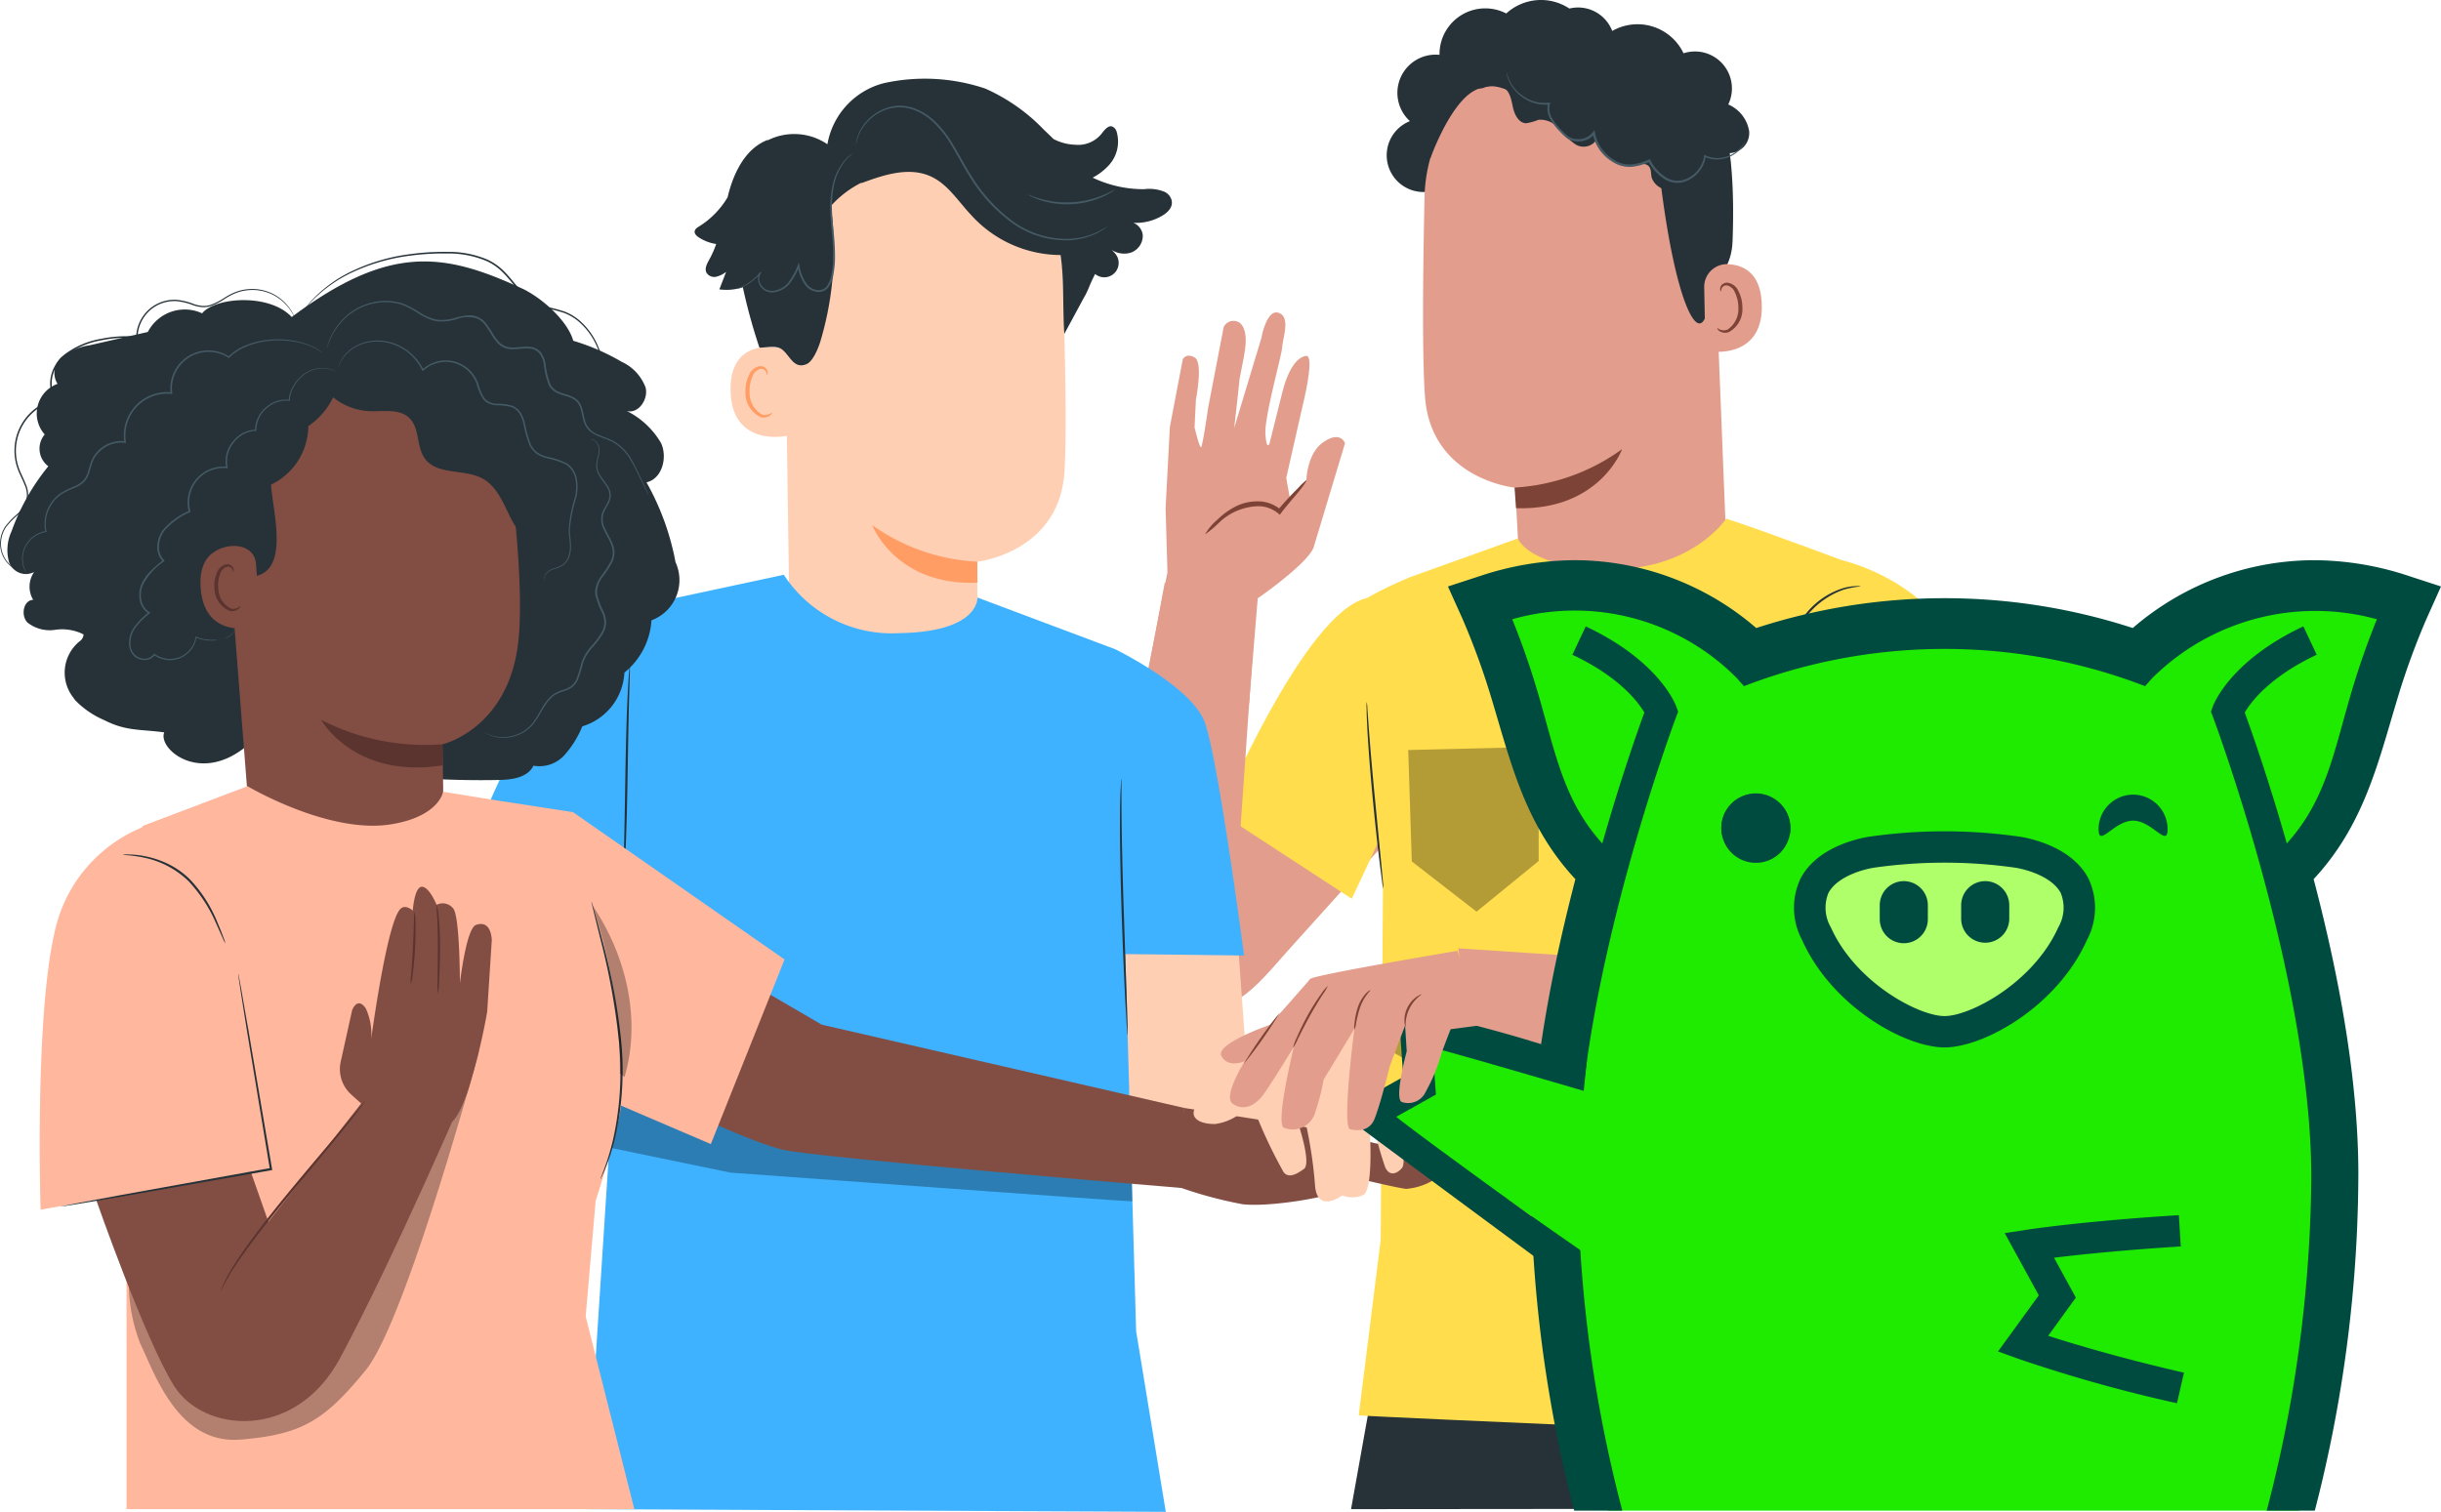 <svg xmlns="http://www.w3.org/2000/svg" xmlns:xlink="http://www.w3.org/1999/xlink" width="234.775" height="145.452" viewBox="0 0 234.775 145.452"><defs><clipPath id="clip-path"><rect id="Rect&#xE1;ngulo_21225" data-name="Rect&#xE1;ngulo 21225" width="105.044" height="92.206" fill="none"></rect></clipPath><linearGradient id="linear-gradient" x1="-5.936" y1="-21.182" x2="-5.936" y2="-21.185" gradientUnits="objectBoundingBox"><stop offset="0.279" stop-color="#1eeb00"></stop><stop offset="0.506" stop-color="#1ee700"></stop><stop offset="0.729" stop-color="#1edb00"></stop><stop offset="0.95" stop-color="#1ec700"></stop><stop offset="1" stop-color="#1ec200"></stop></linearGradient></defs><g id="Incluirte" transform="translate(-343.849 -683.48)"><g id="Grupo_31076" data-name="Grupo 31076" transform="translate(449.461 683.48)"><path id="Trazado_41720" data-name="Trazado 41720" d="M455.183,810.645l3.459-19.331,49.137,2.344,2.3,16.938Z" transform="translate(-430.851 -665.454)" fill="#263238"></path><path id="Trazado_41721" data-name="Trazado 41721" d="M467.528,748.33l-15.8-4.851s-14.3,12.771-15.932,15.9c-2.5,4.8-1.392,8.618.395,10.825,1.3,1.609,6.46,1.323,8.911.631,3.5-.986,5.253-3.444,7.687-6.144l14.742-16.358" transform="translate(-434.335 -673.451)" fill="#e29d8c"></path><path id="Trazado_41722" data-name="Trazado 41722" d="M458.492,732.787c-5.949,1.3-14.1,20.659-14.1,20.659l12.656,8.257s3.856-8.043,3.939-8.851Z" transform="translate(-432.654 -675.238)" fill="#ffdd4d"></path><g id="Grupo_31038" data-name="Grupo 31038" transform="translate(0.072 30.054)"><g id="Grupo_31037" data-name="Grupo 31037" transform="translate(4.138)"><g id="Grupo_31032" data-name="Grupo 31032"><g id="Grupo_31031" data-name="Grupo 31031"><g id="Grupo_31030" data-name="Grupo 31030"><g id="Grupo_31029" data-name="Grupo 31029"><g id="Grupo_31028" data-name="Grupo 31028"><g id="Grupo_31027" data-name="Grupo 31027"><g id="Grupo_31026" data-name="Grupo 31026"><path id="Trazado_41723" data-name="Trazado 41723" d="M437.942,746.632l10.317.206.829-10.1s4.643-3.2,5.36-4.847l3.035-10.07s-.392-1.235-2.045-.133c-1.625,1.083-1.67,3.685-1.67,3.685l-1.545,1.985-.39-2.207,1.571-6.932s1.243-4.956.316-4.8-1.737,1.4-2.274,3.537l-1.217,4.855s-.264.833-.4-.817,1.558-7.546,1.611-8.42.837-2.9-.337-3.3-1.66,2.414-1.66,2.414l-2.618,8.667s.431-3.772.483-4.421.552-2.584.619-3.735-.279-1.919-.808-2.085a1.028,1.028,0,0,0-1.306.535l-1.493,7.749s-.515,3.61-.67,3.783-.637-1.89-.637-1.89l.128-2.673s.713-3.555-.11-4.039-1.15.156-1.15.156l-1.244,6.514-.411,7.834.179,6.149Z" transform="translate(-437.942 -709.23)" fill="#e29d8c"></path></g></g></g></g></g></g></g><g id="Grupo_31036" data-name="Grupo 31036" transform="translate(6.077 16.152)"><g id="Grupo_31035" data-name="Grupo 31035"><g id="Grupo_31034" data-name="Grupo 31034"><g id="Grupo_31033" data-name="Grupo 31033"><path id="Trazado_41724" data-name="Trazado 41724" d="M444.311,726.884a7.342,7.342,0,0,1,1.6-1.2,4.632,4.632,0,0,1,2.409-.584,3.337,3.337,0,0,1,2.128.817l-.322.048a28.743,28.743,0,0,1,1.961-2.131,5.827,5.827,0,0,1,.81-.77c.048.029-.17.4-.614.944-.421.547-1.131,1.309-1.793,2.181l-.151.2-.172-.149a3.022,3.022,0,0,0-1.867-.678,5.641,5.641,0,0,0-3.773,1.559,11.242,11.242,0,0,1-1.377,1.156A5.307,5.307,0,0,1,444.311,726.884Z" transform="translate(-443.149 -723.069)" fill="#7d4336"></path></g></g></g></g></g><path id="Trazado_41725" data-name="Trazado 41725" d="M434.4,765.661l6.341-34.158,8.735,2.738-2.187,31.42Z" transform="translate(-434.397 -705.507)" fill="#e29d8c"></path></g><g id="Grupo_31070" data-name="Grupo 31070" transform="translate(27.763)"><g id="Grupo_31041" data-name="Grupo 31041"><g id="Grupo_31040" data-name="Grupo 31040"><g id="Grupo_31039" data-name="Grupo 31039"><path id="Trazado_41726" data-name="Trazado 41726" d="M479.133,690.081a3.518,3.518,0,0,0-3.445-5.779,4.945,4.945,0,0,0-6.069.474,4.4,4.4,0,0,0-6.419,3.981,3.676,3.676,0,0,0-2.848,6.377,3.534,3.534,0,0,0,1.891,6.77" transform="translate(-458.122 -683.48)" fill="#263238"></path></g></g></g><g id="Grupo_31069" data-name="Grupo 31069" transform="translate(3.494 1.525)"><g id="Grupo_31061" data-name="Grupo 31061" transform="translate(0 1.791)"><g id="Grupo_31042" data-name="Grupo 31042" transform="translate(0 0.943)"><path id="Trazado_41727" data-name="Trazado 41727" d="M469.972,729.792l.392,7.1h0a9.557,9.557,0,0,0,14.844,2.6l5.064-4.574-1.284-32.285c.224-8.379-4.462-15.5-12.848-15.5l-.775.045a14.992,14.992,0,0,0-14.107,14.641c-.158,7.269-.237,15.3.04,19.174C461.871,729.015,469.972,729.792,469.972,729.792Z" transform="translate(-461.115 -687.129)" fill="#e29d8c"></path></g><g id="Grupo_31048" data-name="Grupo 31048" transform="translate(8.797 39.897)"><g id="Grupo_31047" data-name="Grupo 31047"><g id="Grupo_31046" data-name="Grupo 31046"><g id="Grupo_31045" data-name="Grupo 31045"><g id="Grupo_31044" data-name="Grupo 31044"><g id="Grupo_31043" data-name="Grupo 31043"><path id="Trazado_41728" data-name="Trazado 41728" d="M468.8,726.181C476.862,726.432,479,720.5,479,720.5a19.522,19.522,0,0,1-10.345,3.7Z" transform="translate(-468.652 -720.504)" fill="#7d4336"></path></g></g></g></g></g></g><g id="Grupo_31052" data-name="Grupo 31052" transform="translate(0.649)"><g id="Grupo_31051" data-name="Grupo 31051"><g id="Grupo_31050" data-name="Grupo 31050"><g id="Grupo_31049" data-name="Grupo 31049"><path id="Trazado_41729" data-name="Trazado 41729" d="M471.509,686.7c3.658-.583,9.078-.837,13.2,1.869a11.461,11.461,0,0,1,5.019,5.718c1.083,2.846,1.218,7.817,1.062,11.924-.121,3.169-2.156,3.883-2.194,4.634-.348,6.853-3.231,2.922-4.865-11.482-.4-3.553.964-5.3-2.3-7.484-2.988-1.995-5.711-.466-8.463.482s-4.206-2.2-7.059-.607c-2.357,1.317-4.178,6.472-4.178,6.472C461.015,691.946,467.851,687.284,471.509,686.7Z" transform="translate(-461.671 -686.321)" fill="#263238"></path></g></g></g></g><g id="Grupo_31056" data-name="Grupo 31056" transform="translate(27.044 22.096)"><g id="Grupo_31055" data-name="Grupo 31055"><g id="Grupo_31054" data-name="Grupo 31054"><g id="Grupo_31053" data-name="Grupo 31053"><path id="Trazado_41730" data-name="Trazado 41730" d="M484.4,713.52c.014.158,5.569,1.143,5.42-4.359-.084-3.1-1.8-3.854-3.308-3.908h-.1a2.185,2.185,0,0,0-2.129,2.24C484.329,709.8,484.4,713.413,484.4,713.52Z" transform="translate(-484.286 -705.252)" fill="#e29d8c"></path></g></g></g></g><g id="Grupo_31060" data-name="Grupo 31060" transform="translate(28.299 23.881)"><g id="Grupo_31059" data-name="Grupo 31059"><g id="Grupo_31058" data-name="Grupo 31058"><g id="Grupo_31057" data-name="Grupo 31057"><path id="Trazado_41731" data-name="Trazado 41731" d="M485.559,711.433a1.029,1.029,0,0,0,.88.117,2.492,2.492,0,0,0,1.334-2.414,3.268,3.268,0,0,0-.373-1.524,1.346,1.346,0,0,0-1.025-.826.72.72,0,0,0-.526.154.6.6,0,0,0-.207.35c-.035.229.054.327.082.317s-.009-.118.061-.274a.485.485,0,0,1,.558-.278,1.108,1.108,0,0,1,.736.717,3.154,3.154,0,0,1,.306,1.366,2.374,2.374,0,0,1-1.04,2.157.966.966,0,0,1-.718,0c-.163-.069-.238-.152-.261-.134S485.38,711.293,485.559,711.433Z" transform="translate(-485.361 -706.782)" fill="#7d4336"></path></g></g></g></g></g><g id="Grupo_31064" data-name="Grupo 31064" transform="translate(3.985)"><g id="Grupo_31063" data-name="Grupo 31063"><g id="Grupo_31062" data-name="Grupo 31062"><path id="Trazado_41732" data-name="Trazado 41732" d="M486.561,700.147a1.968,1.968,0,0,0,3.281-2.159,1.935,1.935,0,0,0,2.067-2.1,3.375,3.375,0,0,0-2.011-2.577,3.553,3.553,0,0,0-4.3-4.923,4.9,4.9,0,0,0-7.926-1.322,4.828,4.828,0,0,0-8.8,1.457,3.561,3.561,0,0,0-4.119,1.594,1.3,1.3,0,0,0-.187,1.011c.208.638,1.074.745,1.732.607a2.871,2.871,0,0,1,1.967-.062c.633.353.767,1.182.919,1.892s.553,1.534,1.278,1.555a5.5,5.5,0,0,0,1.18-.334,2.261,2.261,0,0,1,1.941.832,7.928,7.928,0,0,0,1.588,1.511,1.475,1.475,0,0,0,1.963-.3,3.514,3.514,0,0,0,3.786,2.3c.458-.075,1-.218,1.325.117.27.28.2.729.289,1.108a1.8,1.8,0,0,0,2.061,1.143,5.236,5.236,0,0,0,2.263-1.212" transform="translate(-464.529 -684.786)" fill="#263238"></path></g></g></g><g id="Grupo_31068" data-name="Grupo 31068" transform="translate(8.009 5.373)"><g id="Grupo_31067" data-name="Grupo 31067"><g id="Grupo_31066" data-name="Grupo 31066"><g id="Grupo_31065" data-name="Grupo 31065"><path id="Trazado_41733" data-name="Trazado 41733" d="M468.593,690.753a3.9,3.9,0,0,0,1.284,1.158,3.526,3.526,0,0,0,2.19.454l.138-.018-.037.134a1.8,1.8,0,0,0,.2,1.365,5.472,5.472,0,0,0,.994,1.238,3.974,3.974,0,0,0,.615.557,1.69,1.69,0,0,0,.788.233,1.782,1.782,0,0,0,1.528-.651l.16-.211.05.258a3.9,3.9,0,0,0,1.81,2.588,2.758,2.758,0,0,0,1.7.452,5.231,5.231,0,0,0,1.678-.467l.1-.043.049.1a4.121,4.121,0,0,0,1.315,1.536,2.1,2.1,0,0,0,1.766.391A2.859,2.859,0,0,0,487,697.5l.014-.117.107.051a2.7,2.7,0,0,0,1.8.188,3.024,3.024,0,0,0,1.252-.606,3.312,3.312,0,0,0,.757-.934,1.357,1.357,0,0,1-.123.294,2.672,2.672,0,0,1-.574.707,3.067,3.067,0,0,1-1.284.664,2.831,2.831,0,0,1-1.9-.164l.117-.064a3.039,3.039,0,0,1-2.19,2.5,2.307,2.307,0,0,1-1.944-.41,4.333,4.333,0,0,1-1.4-1.617l.151.056a5.455,5.455,0,0,1-1.751.495,3.019,3.019,0,0,1-1.838-.484,4.131,4.131,0,0,1-1.915-2.747l.209.047a2.011,2.011,0,0,1-1.731.738,1.948,1.948,0,0,1-.889-.272,4.084,4.084,0,0,1-.652-.593,5.7,5.7,0,0,1-1.019-1.3,1.99,1.99,0,0,1-.2-1.509l.1.117a3.672,3.672,0,0,1-2.288-.509,3.956,3.956,0,0,1-1.294-1.227,3.489,3.489,0,0,1-.467-1.034,2.8,2.8,0,0,1-.051-.292.3.3,0,0,1-.008-.1A4.259,4.259,0,0,0,468.593,690.753Z" transform="translate(-467.977 -689.39)" fill="#455a64"></path></g></g></g></g></g></g><g id="Grupo_31072" data-name="Grupo 31072" transform="translate(24.799 49.894)"><g id="Grupo_31071" data-name="Grupo 31071"><path id="Trazado_41734" data-name="Trazado 41734" d="M457.969,795.6l-2.114,16.9c.782.133,52.963,2.351,52.963,2.351l-1.834-46.92-.151-9.212-2.965-27.907s-8.688-3.295-12.667-4.579c0,0-3.3,4.98-11.263,4.863-7.786-.115-8.779-2.96-8.779-2.96l-10.366,3.726s-4.175,1.709-5.211,2.8l2.017,21.45.584,5.852Z" transform="translate(-455.583 -726.228)" fill="#ffdd4d"></path><path id="Trazado_41735" data-name="Trazado 41735" d="M459.894,745.348l.343,10.718,6.228,4.832,5.975-4.875V745.042Z" transform="translate(-454.862 -723.083)" opacity="0.3" style="isolation: isolate"></path></g></g><path id="Trazado_41736" data-name="Trazado 41736" d="M457.748,767.21l.117,2.975a73.289,73.289,0,0,0,10.923,5.294c5.761,2.32,38.724,8.3,38.724,8.3l-.153-3.9Z" transform="translate(-430.422 -669.484)" opacity="0.3" style="isolation: isolate"></path><path id="Trazado_41737" data-name="Trazado 41737" d="M501.032,745.93,496.9,768.754l-32.884-2.174,1.458,10.83s42.673,14.036,47.4,5.669c4.085-7.232,1.1-34.144.11-40.254-1.53-9.477-8.964-10.663-8.964-10.663Z" transform="translate(-429.373 -675.342)" fill="#e29d8c"></path><path id="Trazado_41738" data-name="Trazado 41738" d="M509.86,744.541c-1.57-12.479-13.51-14.9-13.51-14.9l-5.7,34.76H511.49A188.818,188.818,0,0,0,509.86,744.541Z" transform="translate(-424.922 -675.763)" fill="#ffdd4d"></path><g id="Grupo_31073" data-name="Grupo 31073" transform="translate(65.613 68.778)"><path id="Trazado_41739" data-name="Trazado 41739" d="M508.792,762.279l-.274.01-1.051.02-3.885.034-12.915.033h-.117l.01-.117c.022-.27.047-.561.072-.853.462-5.241.88-9.984,1.185-13.439.16-1.7.291-3.089.383-4.07l.117-1.105.036-.287a.3.3,0,0,1,.02-.1.354.354,0,0,1,0,.1l-.014.288c-.019.271-.043.642-.075,1.109-.082.982-.183,2.369-.315,4.077-.289,3.456-.685,8.2-1.123,13.443l-.072.853-.108-.117,12.915.033,3.885.034,1.051.02.274.01a.25.25,0,0,1,.092.011A.417.417,0,0,1,508.792,762.279Z" transform="translate(-490.551 -742.408)" fill="#263238"></path></g><g id="Grupo_31074" data-name="Grupo 31074" transform="translate(25.819 67.522)"><path id="Trazado_41740" data-name="Trazado 41740" d="M456.543,742.04c.036.489.084,1.139.141,1.926.124,1.626.313,3.888.552,6.349s.456,4.689.617,6.346c.074.786.134,1.435.18,1.925a4.514,4.514,0,0,1,.04.708,4.435,4.435,0,0,1-.117-.7c-.064-.452-.151-1.106-.249-1.917-.2-1.621-.445-3.864-.679-6.344s-.4-4.726-.49-6.36c-.039-.816-.072-1.475-.072-1.933a4.646,4.646,0,0,1,.009-.71A4.368,4.368,0,0,1,456.543,742.04Z" transform="translate(-456.457 -741.332)" fill="#263238"></path></g><g id="Grupo_31075" data-name="Grupo 31075" transform="translate(65.402 56.379)"><path id="Trazado_41741" data-name="Trazado 41741" d="M490.53,738.717c.115-.266.286-.649.519-1.116a14.859,14.859,0,0,1,2.218-3.414,7.431,7.431,0,0,1,3.4-2.206,4.889,4.889,0,0,1,1.226-.191,1.508,1.508,0,0,1,.453.029,9.014,9.014,0,0,0-1.634.308,7.729,7.729,0,0,0-3.29,2.2,16.91,16.91,0,0,0-2.236,3.339l-.584,1.083a1.9,1.9,0,0,1-.234.388A1.826,1.826,0,0,1,490.53,738.717Z" transform="translate(-490.371 -731.784)" fill="#263238"></path></g><path id="Trazado_41742" data-name="Trazado 41742" d="M493.484,761.828h-2.66l1.44-16.786L489.6,762.306a22.732,22.732,0,0,1,3.6,1.092Z" transform="translate(-425.097 -673.189)" opacity="0.3" style="isolation: isolate"></path></g><g id="Grupo_31107" data-name="Grupo 31107" transform="translate(390.597 691.042)"><path id="Trazado_41743" data-name="Trazado 41743" d="M436.255,762.106s.086,13.865,1.6,17.021,11.754,5.7,11.754,5.7l8.736-.57-7.212-9.571-2.947-3.71-.643-8.87Z" transform="translate(-375.15 -677.898)" fill="#ffcfb4"></path><g id="Grupo_31101" data-name="Grupo 31101" transform="translate(20.063)"><g id="Grupo_31079" data-name="Grupo 31079" transform="translate(8.653 4.745)"><g id="Grupo_31078" data-name="Grupo 31078"><g id="Grupo_31077" data-name="Grupo 31077"><path id="Trazado_41744" data-name="Trazado 41744" d="M427.055,744.221l.012-3.91c-.032-2.351-.055-4.31-.042-4.552,0,0,7.937-.851,8.4-8.722.229-3.8.058-11.679-.175-18.8a14.688,14.688,0,0,0-13.988-14.179l-.76-.036c-8.218.088-12.3,7.194-11.983,15.406l.491,34.512Z" transform="translate(-408.504 -694.024)" fill="#ffcfb4"></path></g></g></g><g id="Grupo_31082" data-name="Grupo 31082" transform="translate(17.078 42.959)"><g id="Grupo_31081" data-name="Grupo 31081"><g id="Grupo_31080" data-name="Grupo 31080"><path id="Trazado_41745" data-name="Trazado 41745" d="M425.845,732.3c-7.894.336-10.122-5.536-10.122-5.536a19.051,19.051,0,0,0,10.111,3.519Z" transform="translate(-415.723 -726.765)" fill="#ff9d64"></path></g></g></g><g id="Grupo_31085" data-name="Grupo 31085" transform="translate(3.451 25.823)"><g id="Grupo_31084" data-name="Grupo 31084"><g id="Grupo_31083" data-name="Grupo 31083"><path id="Trazado_41746" data-name="Trazado 41746" d="M409.787,720.512c-.008.165-5.678,1.39-5.739-4.271s5.45-3.922,5.59-3.857C409.638,712.384,409.8,720.348,409.787,720.512Z" transform="translate(-404.047 -712.083)" fill="#ffcfb4"></path></g></g></g><g id="Grupo_31088" data-name="Grupo 31088" transform="translate(4.885 27.663)"><g id="Grupo_31087" data-name="Grupo 31087"><g id="Grupo_31086" data-name="Grupo 31086"><path id="Trazado_41747" data-name="Trazado 41747" d="M407.644,718.407a1.06,1.06,0,0,1-.9.16,2.563,2.563,0,0,1-1.465-2.43,3.347,3.347,0,0,1,.326-1.581,1.383,1.383,0,0,1,1.021-.888.74.74,0,0,1,.547.138.627.627,0,0,1,.226.35c.044.233-.043.339-.072.329s.006-.124-.072-.28a.5.5,0,0,0-.584-.265,1.136,1.136,0,0,0-.734.765,3.267,3.267,0,0,0-.261,1.415,2.439,2.439,0,0,0,1.152,2.177.987.987,0,0,0,.736-.023c.167-.078.239-.166.265-.148S407.82,718.26,407.644,718.407Z" transform="translate(-405.277 -713.659)" fill="#ff9d64"></path></g></g></g><g id="Grupo_31091" data-name="Grupo 31091"><g id="Grupo_31090" data-name="Grupo 31090"><g id="Grupo_31089" data-name="Grupo 31089"><path id="Trazado_41748" data-name="Trazado 41748" d="M446.073,703.142a4.921,4.921,0,0,1-2.785.689,1.462,1.462,0,0,1,.9,1.15,1.717,1.717,0,0,1-1.167,1.727,2.192,2.192,0,0,1-2.1-.488,3.093,3.093,0,0,1,.685.655,1.382,1.382,0,0,1-1.973,1.9l-.021-.019a13.7,13.7,0,0,0-.591,1.275v.01l-.04.081c-.114.264-.233.53-.379.792V710.9l-1.954,3.618c-.174-2.211,0-5.223-.364-7.587A11.649,11.649,0,0,1,427.7,703.1c-1.242-1.307-2.235-2.96-3.869-3.718-2.109-.98-4.573-.163-6.749.654l.091-.086a9.83,9.83,0,0,0-2.987,2.274,30.667,30.667,0,0,1-1,13.009c-.189.634-.719,1.94-1.328,2.193-1.2.5-1.555-.725-2.3-1.361-.547-.468-1.364-.244-2.234-.219a54.651,54.651,0,0,1-1.6-5.819,4.936,4.936,0,0,1-2.257.209l.652-1.683a2.576,2.576,0,0,1-.956.467.877.877,0,0,1-.928-.376c-.216-.409.05-.892.275-1.294a9.319,9.319,0,0,0,.652-1.479,4.141,4.141,0,0,1-1.7-.656c-.19-.129-.39-.311-.371-.544s.246-.386.443-.5a8.262,8.262,0,0,0,2.729-2.8c.028-.117.055-.233.085-.35.56-2.135,1.685-4.362,3.745-5.155l.048.019a5.667,5.667,0,0,1,5.719.39,7.37,7.37,0,0,1,5.422-5.876,18.238,18.238,0,0,1,9.757.518,17.775,17.775,0,0,1,5.649,3.968h0c.276.259.554.529.841.809.025.023.047.049.07.072a4.774,4.774,0,0,0,2.057.552,2.9,2.9,0,0,0,2.7-1.226c.237-.278.535-.628.885-.53a.748.748,0,0,1,.434.5,3.369,3.369,0,0,1-.885,3.375,5.613,5.613,0,0,1-1.418,1.051,11.339,11.339,0,0,0,4.944,1.109,3.9,3.9,0,0,1,2.016.274,1.269,1.269,0,0,1,.616.727C447.155,702.286,446.622,702.819,446.073,703.142Z" transform="translate(-401.091 -689.958)" fill="#263238"></path></g></g></g><g id="Grupo_31094" data-name="Grupo 31094" transform="translate(4.054 7.145)"><g id="Grupo_31093" data-name="Grupo 31093"><g id="Grupo_31092" data-name="Grupo 31092"><path id="Trazado_41749" data-name="Trazado 41749" d="M414.943,696.778a5.557,5.557,0,0,0-1.213,2.661,9.85,9.85,0,0,0-.175,2.029c.009.733.082,1.508.153,2.325a20.949,20.949,0,0,1,.117,2.554,9.009,9.009,0,0,1-.141,1.336,2.686,2.686,0,0,1-.481,1.247,1,1,0,0,1-.934.34,1.6,1.6,0,0,1-.906-.482,3.94,3.94,0,0,1-.77-1.891l-.06-.271-.106.255a6.523,6.523,0,0,1-.88,1.634,2.2,2.2,0,0,1-1.4.826,1.375,1.375,0,0,1-.738-.1,1.174,1.174,0,0,1-.51-.467,1.007,1.007,0,0,1,.022-1.167l-.085-.072a5.256,5.256,0,0,1-1.6,1.326c-.214.115-.384.189-.5.24a.8.8,0,0,0-.175.081,1.164,1.164,0,0,0,.187-.051,4.915,4.915,0,0,0,.517-.216,5.093,5.093,0,0,0,1.656-1.31l-.085-.072a.977.977,0,0,0-.233.619,1.35,1.35,0,0,0,.184.692,1.312,1.312,0,0,0,.564.529,1.521,1.521,0,0,0,.817.117,2.35,2.35,0,0,0,1.508-.871,6.626,6.626,0,0,0,.914-1.67l-.166-.016a4.064,4.064,0,0,0,.808,1.979,1.759,1.759,0,0,0,1.012.538,1.188,1.188,0,0,0,1.1-.4,2.835,2.835,0,0,0,.521-1.332,9.23,9.23,0,0,0,.144-1.364,20.841,20.841,0,0,0-.125-2.575c-.076-.815-.154-1.589-.169-2.312a9.913,9.913,0,0,1,.151-2,5.628,5.628,0,0,1,1.139-2.639,6.793,6.793,0,0,1,.77-.741A3.19,3.19,0,0,0,414.943,696.778Z" transform="translate(-404.564 -696.08)" fill="#455a64"></path></g></g></g><g id="Grupo_31097" data-name="Grupo 31097" transform="translate(15.519 2.607)"><g id="Grupo_31096" data-name="Grupo 31096"><g id="Grupo_31095" data-name="Grupo 31095"><path id="Trazado_41750" data-name="Trazado 41750" d="M437.55,704.37a7.1,7.1,0,0,1-3.311.625,8.859,8.859,0,0,1-4.7-1.634,15.447,15.447,0,0,1-4.133-4.552c-.591-.929-1.081-1.89-1.625-2.784a10.43,10.43,0,0,0-1.856-2.379,5.491,5.491,0,0,0-2.376-1.341,3.952,3.952,0,0,0-1.244-.1,4.31,4.31,0,0,0-1.123.257,4.6,4.6,0,0,0-1.641,1.077,4.493,4.493,0,0,0-.849,1.215,3.856,3.856,0,0,0-.275.9c-.013.1-.023.175-.032.242a.239.239,0,0,0,0,.082,5.432,5.432,0,0,1,.376-1.188,4.543,4.543,0,0,1,2.471-2.2,4.18,4.18,0,0,1,1.088-.233,3.791,3.791,0,0,1,1.2.107,5.359,5.359,0,0,1,2.3,1.316,10.382,10.382,0,0,1,1.817,2.347c.536.888,1.026,1.854,1.622,2.788a15.436,15.436,0,0,0,4.193,4.592,8.918,8.918,0,0,0,4.785,1.634,6.977,6.977,0,0,0,3.349-.69,4.519,4.519,0,0,0,.467-.264,2.84,2.84,0,0,0,.327-.222l.193-.148a.5.5,0,0,0,.062-.055A11.364,11.364,0,0,1,437.55,704.37Z" transform="translate(-414.387 -692.193)" fill="#455a64"></path></g></g></g><g id="Grupo_31100" data-name="Grupo 31100" transform="translate(32.076 10.698)"><g id="Grupo_31099" data-name="Grupo 31099"><g id="Grupo_31098" data-name="Grupo 31098"><path id="Trazado_41751" data-name="Trazado 41751" d="M435.742,699.654a9.542,9.542,0,0,1-1.3.422,9.186,9.186,0,0,1-3.324.19,9.319,9.319,0,0,1-1.34-.271c-.751-.212-1.191-.425-1.2-.393a1.263,1.263,0,0,0,.3.17,6.089,6.089,0,0,0,.87.35,8.288,8.288,0,0,0,1.355.314,8.577,8.577,0,0,0,3.385-.195,8.125,8.125,0,0,0,1.31-.467,6.089,6.089,0,0,0,.824-.445,1.216,1.216,0,0,0,.277-.2C436.874,699.1,436.461,699.36,435.742,699.654Z" transform="translate(-428.573 -699.125)" fill="#455a64"></path></g></g></g></g><g id="Grupo_31104" data-name="Grupo 31104" transform="translate(9.605 47.736)"><g id="Grupo_31103" data-name="Grupo 31103"><g id="Grupo_31102" data-name="Grupo 31102"><path id="Trazado_41752" data-name="Trazado 41752" d="M445.051,803.634l-1.041-36.288,11.42.141s-2.513-19.18-3.81-22.513c-1.333-3.424-8.59-6.956-8.59-6.956l-13.243-4.972s.25,3.31-7.536,3.427a12.356,12.356,0,0,1-11.082-5.614L398.7,733.531l-3.268,25.636L395.2,773.31l-3.072,47.443,55.776.259Z" transform="translate(-392.131 -730.858)" fill="#3eb2ff"></path></g></g></g><g id="Grupo_31105" data-name="Grupo 31105" transform="translate(60.974 67.399)"><path id="Trazado_41753" data-name="Trazado 41753" d="M436.282,747.956v.718c0,.622,0,1.523.011,2.637.023,2.228.088,5.315.2,8.7s.217,6.45.293,8.7l.082,2.638.014.718a1.211,1.211,0,0,1-.009.251,1.064,1.064,0,0,1-.034-.25l-.054-.715c-.034-.65-.089-1.543-.151-2.634-.109-2.226-.245-5.3-.35-8.7s-.155-6.478-.14-8.708c0-1.113.029-2.016.058-2.639.017-.293.031-.53.042-.717a1.049,1.049,0,0,1,.029-.25A1.13,1.13,0,0,1,436.282,747.956Z" transform="translate(-436.143 -747.705)" fill="#263238"></path></g><path id="Trazado_41754" data-name="Trazado 41754" d="M399.513,756.022l-3.066,5.655s-12.4-8.133-12.542-8.411,5.185-11.672,7.947-15.29c3-3.943,8.615-4.526,8.615-4.526Z" transform="translate(-383.902 -682.688)" fill="#3eb2ff"></path><g id="Grupo_31106" data-name="Grupo 31106" transform="translate(13.171 56.358)"><path id="Trazado_41755" data-name="Trazado 41755" d="M395.857,738.461l-.01.623c-.016.572-.039,1.346-.067,2.289-.056,1.934-.1,4.6-.148,7.555s-.118,5.626-.212,7.559c-.048.965-.093,1.747-.135,2.288l-.051.621a.11.11,0,1,1-.043,0l.01-.622c.016-.572.039-1.346.067-2.289.056-1.933.1-4.6.148-7.555s.118-5.624.212-7.557c.048-.965.093-1.747.135-2.288l.051-.621a.8.8,0,0,1,.033-.216A.956.956,0,0,1,395.857,738.461Z" transform="translate(-395.187 -738.245)" fill="#263238"></path></g></g><g id="Grupo_31108" data-name="Grupo 31108" transform="translate(456.452 782.061)"><path id="Trazado_41756" data-name="Trazado 41756" d="M465.953,781.511v-1.936l-12.814-2.952-11.513-1.815-1.3,7.324a40.58,40.58,0,0,0,6.894,1.936c2.561.31,8.68-.7,9.687-1.458s1.084-1.1,1.084-1.1,3.791.929,4.958,1.084a6.058,6.058,0,0,0,3.009-1.084Z" transform="translate(-440.325 -766.794)" fill="#824e44"></path><path id="Trazado_41757" data-name="Trazado 41757" d="M457.673,767.942h-5.81l-5.112,1.2-2.092,4.886a7.075,7.075,0,0,0-2.246,1.818c-.644.992.279,1.675,1.867,1.653a5.049,5.049,0,0,0,3.478-2.124,46.681,46.681,0,0,0,3.1,6.746c.466.624,1.24.233,1.97-.309s-.575-4.415-.575-4.415v-1.655l.575.958a42.561,42.561,0,0,1,1.05,6.585c.154,2.944,2.633,1.084,2.633,1.084a2.607,2.607,0,0,0,1.936,0c1.24-.387.62-7.669.62-7.669l.467,1.076a37.369,37.369,0,0,0,1.1,3.882c.387.852,1.074.7,1.613.077s-.467-5.035-.467-5.035Z" transform="translate(-440.01 -767.942)" fill="#ffcfb4"></path></g><g id="Grupo_31182" data-name="Grupo 31182" transform="translate(343.849 707.71)"><path id="Trazado_41764" data-name="Trazado 41764" d="M444.5,780.81l-48.554-15.625-3.281,14.706,13.286,2.747S443.615,785.4,444.6,785.4Z" transform="translate(-335.689 -694.052)" opacity="0.3" style="isolation: isolate"></path><path id="Trazado_41765" data-name="Trazado 41765" d="M450.8,786.349s-35.176-2.925-38.346-3.677c-5.821-1.382-26.043-12.036-26.043-12.036s-2.991-19.134-2.451-18.8c.486.3,32.232,18.8,32.232,18.8l34.868,8.014Z" transform="translate(-337.154 -696.285)" fill="#824e44"></path><g id="Grupo_31171" data-name="Grupo 31171"><g id="Grupo_31170" data-name="Grupo 31170"><g id="Grupo_31116" data-name="Grupo 31116" transform="translate(0.707 0.923)"><g id="Grupo_31115" data-name="Grupo 31115"><path id="Trazado_41766" data-name="Trazado 41766" d="M371.81,710.374c9.421-7.043,14.646-6.2,22.125-2.752,1.856.856,4.4,3.074,4.948,5.041a21.02,21.02,0,0,1,4.66,2.024,4.426,4.426,0,0,1,2.3,2.479c.278,1.125-.684,2.541-1.807,2.254a7.873,7.873,0,0,1,3.3,3.1c.629,1.4.086,3.423-1.409,3.762a24.927,24.927,0,0,1,2.792,7.68c.043.1.084.191.12.289a4.128,4.128,0,0,1-2.432,5.307,7.032,7.032,0,0,1-2.605,5.028,5.691,5.691,0,0,1-4.047,5.169,9.555,9.555,0,0,1-1.725,2.778,3.245,3.245,0,0,1-2.975,1.007c-.567,1.177-2.136,1.369-3.442,1.378a85.506,85.506,0,0,1-24.4-3.064c-4.4,3.4-8.3.027-7.668-1.517-2.387-.321-3.658-.1-5.8-1.191a8.522,8.522,0,0,1-2.762-1.9c-.094-.131-.2-.275-.315-.432a3.883,3.883,0,0,1,.817-5.3.858.858,0,0,0,.3-.6,4.546,4.546,0,0,0-2.748-.441,3.451,3.451,0,0,1-2.655-.711c-.655-.68-.387-2.143.557-2.176a2.476,2.476,0,0,1,.09-2.675,1.819,1.819,0,0,1-.237.1,1.72,1.72,0,0,1-2.181-1.081,4.314,4.314,0,0,1,.25-2.945,21.182,21.182,0,0,1,3.536-6.252c-.033-.025-.064-.05-.1-.076a2.116,2.116,0,0,1-.249-2.982,3.034,3.034,0,0,1,1.231-4.866,2,2,0,0,1,.445-2.611,5.823,5.823,0,0,1,2.671-1.108l5.571-1.276a4,4,0,0,1,5.224-1.793c1.229-1.551,6.473-1.955,8.622.364" transform="translate(-344.455 -705.03)" fill="#263238"></path></g></g><g id="Grupo_31118" data-name="Grupo 31118" transform="translate(21.147 9.823)"><g id="Grupo_31117" data-name="Grupo 31117"><path id="Trazado_41767" data-name="Trazado 41767" d="M390.7,740.053c-.829,8.656-7.324,10.166-7.326,10.154s.026,1.758.07,4.112a9.418,9.418,0,0,1-10.574,9.522h0a9.416,9.416,0,0,1-8.226-8.611L361.977,721a3.02,3.02,0,0,1,2.506-3.226l15.742-5.035c5.092-.86,8.884,5.235,9.527,10.354C390.468,728.78,391.116,735.753,390.7,740.053Z" transform="translate(-361.967 -712.656)" fill="#824e44"></path></g></g><g id="Grupo_31136" data-name="Grupo 31136" transform="translate(30.893 45.026)"><g id="Grupo_31135" data-name="Grupo 31135"><g id="Grupo_31134" data-name="Grupo 31134"><g id="Grupo_31133" data-name="Grupo 31133"><g id="Grupo_31132" data-name="Grupo 31132"><g id="Grupo_31131" data-name="Grupo 31131"><g id="Grupo_31130" data-name="Grupo 31130"><g id="Grupo_31129" data-name="Grupo 31129"><g id="Grupo_31128" data-name="Grupo 31128"><g id="Grupo_31127" data-name="Grupo 31127"><g id="Grupo_31126" data-name="Grupo 31126"><g id="Grupo_31125" data-name="Grupo 31125"><g id="Grupo_31124" data-name="Grupo 31124"><g id="Grupo_31123" data-name="Grupo 31123"><g id="Grupo_31122" data-name="Grupo 31122"><g id="Grupo_31121" data-name="Grupo 31121"><g id="Grupo_31120" data-name="Grupo 31120"><g id="Grupo_31119" data-name="Grupo 31119"><path id="Trazado_41768" data-name="Trazado 41768" d="M381.99,747.195c-8.52,1.334-11.672-4.378-11.672-4.378a21.849,21.849,0,0,0,11.665,2.348Z" transform="translate(-370.318 -742.817)" fill="#5b342f"></path></g></g></g></g></g></g></g></g></g></g></g></g></g></g></g></g></g></g><g id="Grupo_31138" data-name="Grupo 31138" transform="translate(29.235 6.632)"><g id="Grupo_31137" data-name="Grupo 31137"><path id="Trazado_41769" data-name="Trazado 41769" d="M392.225,731.613c-1.555.1-2.751-1.341-3.452-2.732s-1.294-2.99-2.653-3.754c-1.76-.989-4.4-.315-5.59-1.943-.833-1.138-.481-2.917-1.489-3.9-.958-.94-2.518-.611-3.859-.668a6.006,6.006,0,0,1-4.454-2.327c-1.05-1.376-2.141-2.811-1.751-4.5,2.092-1.3,4.668-2.488,6.922-1.5,1.158.505,2.025,1.518,3.151,2.091,1.523.774,3.345.665,4.964,1.211a6.476,6.476,0,0,1,4.085,4.288c.437,1.538.33,3.3,1.318,4.552q.77.793,1.617,1.508a5.9,5.9,0,0,1,1.487,3.668A17.57,17.57,0,0,1,392.225,731.613Z" transform="translate(-368.897 -709.922)" fill="#263238"></path></g></g><g id="Grupo_31140" data-name="Grupo 31140" transform="translate(17.881 11.502)"><g id="Grupo_31139" data-name="Grupo 31139"><path id="Trazado_41770" data-name="Trazado 41770" d="M370.942,719.357a6.314,6.314,0,0,1-3.59,5.638c.2,2.67,1.709,7.98-1.368,8.765l-4.054-2.334a30.219,30.219,0,0,1-2.733-10.071,5.429,5.429,0,0,1,.547-2.985,5.529,5.529,0,0,1,2.8-2A30.37,30.37,0,0,1,374,714.095,6.994,6.994,0,0,1,370.942,719.357Z" transform="translate(-359.169 -714.095)" fill="#263238"></path></g></g><g id="Grupo_31147" data-name="Grupo 31147" transform="translate(19.28 28.293)"><g id="Grupo_31146" data-name="Grupo 31146"><g id="Grupo_31145" data-name="Grupo 31145"><g id="Grupo_31144" data-name="Grupo 31144"><g id="Grupo_31143" data-name="Grupo 31143"><g id="Grupo_31142" data-name="Grupo 31142"><g id="Grupo_31141" data-name="Grupo 31141"><path id="Trazado_41771" data-name="Trazado 41771" d="M365.913,736.127c0,.151-5.135,1.612-5.524-3.584-.146-1.949.489-2.988,1.347-3.523,1.562-.974,3.824-.657,3.978,1.178C365.893,732.347,365.912,736.032,365.913,736.127Z" transform="translate(-360.368 -728.48)" fill="#824e44"></path></g></g></g></g></g></g></g><g id="Grupo_31155" data-name="Grupo 31155" transform="translate(20.611 30.046)"><g id="Grupo_31154" data-name="Grupo 31154"><g id="Grupo_31153" data-name="Grupo 31153"><g id="Grupo_31152" data-name="Grupo 31152"><g id="Grupo_31151" data-name="Grupo 31151"><g id="Grupo_31150" data-name="Grupo 31150"><g id="Grupo_31149" data-name="Grupo 31149"><g id="Grupo_31148" data-name="Grupo 31148"><path id="Trazado_41772" data-name="Trazado 41772" d="M363.832,734.29a.973.973,0,0,1-.817.2,2.356,2.356,0,0,1-1.489-2.144,3.076,3.076,0,0,1,.205-1.472,1.275,1.275,0,0,1,.885-.876.68.68,0,0,1,.511.095.586.586,0,0,1,.233.31c.058.211-.019.314-.047.307s0-.113-.084-.253a.466.466,0,0,0-.553-.208,1.043,1.043,0,0,0-.628.746,3,3,0,0,0-.156,1.315,2.247,2.247,0,0,0,1.187,1.933.913.913,0,0,0,.676-.064c.147-.082.209-.167.233-.152S363.988,734.152,363.832,734.29Z" transform="translate(-361.508 -729.982)" fill="#5b342f"></path></g></g></g></g></g></g></g></g><g id="Grupo_31157" data-name="Grupo 31157" transform="translate(12.415 11.164)"><g id="Grupo_31156" data-name="Grupo 31156"><path id="Trazado_41773" data-name="Trazado 41773" d="M363.936,739.745a1.208,1.208,0,0,0,.594-.551.714.714,0,0,0,.066-.2.364.364,0,0,0,.014-.069c-.009,0-.021.1-.1.258a1.216,1.216,0,0,1-.593.52,3.187,3.187,0,0,1-1.265.265,4.355,4.355,0,0,1-.817-.048,3.031,3.031,0,0,1-.888-.26l-.053-.027-.008.058a2.551,2.551,0,0,1-1.31,1.832,2.518,2.518,0,0,1-2.625-.2l-.054-.04-.035.057a1.145,1.145,0,0,1-1.369.35,1.4,1.4,0,0,1-.875-1.284,2.515,2.515,0,0,1,.516-1.653,7.647,7.647,0,0,1,1.327-1.329l.081-.069-.091-.051a1.683,1.683,0,0,1-.774-1.124,2.512,2.512,0,0,1,.117-1.447,6.108,6.108,0,0,1,2.055-2.311l.07-.056-.064-.062a1.794,1.794,0,0,1-.491-1.382,2.653,2.653,0,0,1,.53-1.467,6.824,6.824,0,0,1,2.451-1.771l.057-.029-.017-.061a3.3,3.3,0,0,1,3.51-4.142l.1.011-.025-.1a2.837,2.837,0,0,1,.624-2.421,2.8,2.8,0,0,1,2.072-1.077h.067V719.8a2.8,2.8,0,0,1,1.083-2.193,2.746,2.746,0,0,1,2.075-.629l.058.008v-.061a2.753,2.753,0,0,1,.377-1.3,3.577,3.577,0,0,1,.746-.952,2.924,2.924,0,0,1,1.716-.8l.191-.02c.063,0,.122.008.18.008a2.532,2.532,0,0,1,.326.026,3.681,3.681,0,0,1,.5.117l.3.106a.591.591,0,0,0,.1.03.675.675,0,0,0-.1-.044l-.293-.117a3.548,3.548,0,0,0-.5-.132,2.632,2.632,0,0,0-.33-.031c-.06,0-.121-.011-.184-.011l-.195.018a2.978,2.978,0,0,0-1.765.8,3.656,3.656,0,0,0-.773.969,2.839,2.839,0,0,0-.4,1.342l.058-.052a2.857,2.857,0,0,0-2.164.639,2.917,2.917,0,0,0-1.14,2.289l.064-.066a2.934,2.934,0,0,0-2.178,1.118,2.978,2.978,0,0,0-.658,2.543l.078-.091a3.454,3.454,0,0,0-3.677,4.331l.04-.091a6.965,6.965,0,0,0-2.506,1.815,2.81,2.81,0,0,0-.56,1.556,1.953,1.953,0,0,0,.539,1.5l.006-.117a12.373,12.373,0,0,0-1.213,1.063,4.1,4.1,0,0,0-.887,1.314,2.669,2.669,0,0,0-.117,1.537,1.835,1.835,0,0,0,.847,1.217l-.012-.117a7.726,7.726,0,0,0-1.347,1.36,2.656,2.656,0,0,0-.536,1.745,1.807,1.807,0,0,0,.279.852,1.36,1.36,0,0,0,.687.538,1.5,1.5,0,0,0,.844.055,1.078,1.078,0,0,0,.675-.467l-.089.018a2.588,2.588,0,0,0,4.091-1.716l-.062.033a3.084,3.084,0,0,0,.916.259,4.445,4.445,0,0,0,.836.04" transform="translate(-354.486 -713.805)" fill="#455a64"></path></g></g><g id="Grupo_31159" data-name="Grupo 31159" transform="translate(2.132 8.413)"><g id="Grupo_31158" data-name="Grupo 31158"><path id="Trazado_41774" data-name="Trazado 41774" d="M346.012,733.763a2.762,2.762,0,0,1-.263-1.015,2.574,2.574,0,0,1,.411-1.591,2.687,2.687,0,0,1,1.811-1.167l.054-.008-.012-.055a3.466,3.466,0,0,1,.43-2.49,3.372,3.372,0,0,1,.969-1.05,8.31,8.31,0,0,1,1.394-.677,3.028,3.028,0,0,0,.71-.434,1.936,1.936,0,0,0,.5-.7c.233-.53.3-1.117.57-1.624a3.01,3.01,0,0,1,2.987-1.541l.1.014-.016-.1a4.011,4.011,0,0,1,4.365-4.623l.1.009-.012-.1a3.518,3.518,0,0,1,5.405-3.385l.047.029.037-.038a4.871,4.871,0,0,1,1.751-1.12,7.386,7.386,0,0,1,1.829-.467,8.744,8.744,0,0,1,3.058.123,6.4,6.4,0,0,1,1.842.69c.386.233.584.378.584.378a1.554,1.554,0,0,0-.139-.117,3.482,3.482,0,0,0-.428-.3,6.19,6.19,0,0,0-1.845-.729,8.7,8.7,0,0,0-3.088-.155,7.51,7.51,0,0,0-1.858.46,4.992,4.992,0,0,0-1.8,1.14l.083-.009a3.659,3.659,0,0,0-5.632,3.519l.085-.086a4.1,4.1,0,0,0-1.076.03,4.168,4.168,0,0,0-3.459,4.772l.089-.09a3.161,3.161,0,0,0-3.141,1.626c-.282.542-.347,1.132-.569,1.634a1.777,1.777,0,0,1-.467.649,2.891,2.891,0,0,1-.675.417,8.066,8.066,0,0,0-1.411.7,3.461,3.461,0,0,0-1,1.1,3.571,3.571,0,0,0-.426,2.576l.043-.064a2.761,2.761,0,0,0-1.867,1.231,2.608,2.608,0,0,0-.4,1.634,2.675,2.675,0,0,0,.293,1.025,1.791,1.791,0,0,0,.2.312C346.188,734.088,346.112,733.988,346.012,733.763Z" transform="translate(-345.676 -711.447)" fill="#455a64"></path></g></g><g id="Grupo_31161" data-name="Grupo 31161" transform="translate(32.487 8.534)"><g id="Grupo_31160" data-name="Grupo 31160"><path id="Trazado_41775" data-name="Trazado 41775" d="M391.61,734.239a.986.986,0,0,1,.3-.411,1.732,1.732,0,0,1,.626-.312,3.108,3.108,0,0,0,.83-.35,1.7,1.7,0,0,0,.613-.879,3.25,3.25,0,0,0,.127-1.226c-.023-.431-.1-.889-.1-1.364a14.077,14.077,0,0,1,.625-3.058,4.454,4.454,0,0,0,.049-1.766,2.64,2.64,0,0,0-.337-.874,1.988,1.988,0,0,0-.693-.671,7.8,7.8,0,0,0-1.867-.606,3.058,3.058,0,0,1-.894-.4,1.941,1.941,0,0,1-.621-.755,10.1,10.1,0,0,1-.568-2.008,3.613,3.613,0,0,0-.4-1.025,1.743,1.743,0,0,0-.858-.725,5.836,5.836,0,0,0-1.483-.181,1.518,1.518,0,0,1-1.2-.584,5.007,5.007,0,0,1-.547-1.284,3.349,3.349,0,0,0-.7-1.214,3.283,3.283,0,0,0-2.4-1.088,3.356,3.356,0,0,0-2.289.884l.107.02A5.061,5.061,0,0,0,376.7,711.7a4.606,4.606,0,0,0-1.781-.109,4.188,4.188,0,0,0-1.447.447,3.633,3.633,0,0,0-1.5,1.472,3.159,3.159,0,0,0-.233.507l-.05.133a.15.15,0,0,0-.014.047.253.253,0,0,0,.023-.042l.06-.13a3.866,3.866,0,0,1,1.751-1.916,4.132,4.132,0,0,1,1.423-.422,4.557,4.557,0,0,1,1.74.117,4.95,4.95,0,0,1,3.135,2.615l.04.084.069-.063a3.217,3.217,0,0,1,2.194-.837,3.134,3.134,0,0,1,2.284,1.045,3.186,3.186,0,0,1,.672,1.167,5.059,5.059,0,0,0,.567,1.319,1.443,1.443,0,0,0,.584.476,2.3,2.3,0,0,0,.733.17,5.724,5.724,0,0,1,1.443.172,1.58,1.58,0,0,1,.778.658,3.426,3.426,0,0,1,.377.98,10.163,10.163,0,0,0,.584,2.038,2.106,2.106,0,0,0,.672.817,3.142,3.142,0,0,0,.934.418,7.794,7.794,0,0,1,1.834.584,2.086,2.086,0,0,1,.969,1.447,4.339,4.339,0,0,1-.041,1.712,13.821,13.821,0,0,0-.609,3.086c.008.487.083.94.109,1.369a3.17,3.17,0,0,1-.11,1.193,1.627,1.627,0,0,1-.572.845,3.133,3.133,0,0,1-.806.35,1.74,1.74,0,0,0-.637.334.992.992,0,0,0-.3.435.509.509,0,0,0,.027.426A.633.633,0,0,1,391.61,734.239Z" transform="translate(-371.683 -711.551)" fill="#455a64"></path></g></g><g id="Grupo_31163" data-name="Grupo 31163" transform="translate(31.414 4.723)"><g id="Grupo_31162" data-name="Grupo 31162"><path id="Trazado_41776" data-name="Trazado 41776" d="M401.7,726.854l-.134-.3c-.125-.267-.293-.648-.529-1.132s-.5-1.1-.886-1.769a4.709,4.709,0,0,0-1.8-1.892c-.435-.233-.927-.376-1.409-.584a2.139,2.139,0,0,1-1.189-1.018c-.233-.5-.254-1.112-.467-1.7a1.609,1.609,0,0,0-.559-.768,2.906,2.906,0,0,0-.882-.4,5.339,5.339,0,0,1-.9-.329,1.522,1.522,0,0,1-.658-.662,7.6,7.6,0,0,1-.467-1.971,2.639,2.639,0,0,0-.386-1.009,1.461,1.461,0,0,0-.934-.593c-.747-.135-1.478.117-2.188.012a1.683,1.683,0,0,1-.924-.467,4.558,4.558,0,0,1-.64-.854,9.956,9.956,0,0,0-.6-.9,1.982,1.982,0,0,0-1.89-.836,6.32,6.32,0,0,0-1.01.194,4.456,4.456,0,0,1-1.911.208,5.159,5.159,0,0,1-1.688-.73,9.051,9.051,0,0,0-1.573-.827,5.459,5.459,0,0,0-3.163-.03,5.812,5.812,0,0,0-2.295,1.258,6.343,6.343,0,0,0-1.231,1.551,6.593,6.593,0,0,0-.5,1.148l-.1.308a.473.473,0,0,0-.029.107.646.646,0,0,0,.044-.1l.117-.3a7.2,7.2,0,0,1,.521-1.127,6.4,6.4,0,0,1,1.237-1.517,5.735,5.735,0,0,1,2.267-1.216,5.352,5.352,0,0,1,3.088.047,8.916,8.916,0,0,1,1.545.824,5.307,5.307,0,0,0,1.732.754,4.6,4.6,0,0,0,1.972-.205,3.045,3.045,0,0,1,1.964-.05,2.02,2.02,0,0,1,.776.642,9.826,9.826,0,0,1,.584.888,4.8,4.8,0,0,0,.663.885,1.843,1.843,0,0,0,1.01.512c.763.1,1.5-.145,2.181-.013a1.294,1.294,0,0,1,.836.529,2.489,2.489,0,0,1,.361.949,7.648,7.648,0,0,0,.479,2.01,1.665,1.665,0,0,0,.724.722,5.255,5.255,0,0,0,.927.337,2.765,2.765,0,0,1,.842.375,1.451,1.451,0,0,1,.512.7c.207.554.224,1.167.48,1.7a1.8,1.8,0,0,0,.543.67,3.24,3.24,0,0,0,.718.4c.487.208.976.35,1.4.572a4.626,4.626,0,0,1,1.774,1.838c.39.661.664,1.266.907,1.751l.557,1.119.147.289a.571.571,0,0,0,.056.1A.639.639,0,0,0,401.7,726.854Z" transform="translate(-370.764 -708.286)" fill="#455a64"></path></g></g><g id="Grupo_31165" data-name="Grupo 31165" transform="translate(46.624 18.03)"><g id="Grupo_31164" data-name="Grupo 31164"><path id="Trazado_41777" data-name="Trazado 41777" d="M394.271,719.776a1.094,1.094,0,0,1,.486.888,2.735,2.735,0,0,1-.11.759,3.236,3.236,0,0,0-.134.925,2.081,2.081,0,0,0,.386,1c.2.319.468.624.67.983a1.376,1.376,0,0,1,.135,1.211c-.149.419-.468.791-.634,1.276a2.066,2.066,0,0,0,.163,1.527c.216.486.51.942.707,1.448a2.254,2.254,0,0,1,.169.791,1.979,1.979,0,0,1-.173.8,10.113,10.113,0,0,1-.954,1.474,3.839,3.839,0,0,0-.437.817,1.985,1.985,0,0,0-.117.947,7.827,7.827,0,0,0,.668,1.782,2.578,2.578,0,0,1,.2.9,1.99,1.99,0,0,1-.211.871,7.891,7.891,0,0,1-1.075,1.46,4.364,4.364,0,0,0-.908,1.541,12.86,12.86,0,0,1-.5,1.612,1.749,1.749,0,0,1-.474.619,2.25,2.25,0,0,1-.687.35,6.739,6.739,0,0,0-.729.28,2.724,2.724,0,0,0-.626.446,5.4,5.4,0,0,0-.847,1.16c-.231.4-.444.78-.677,1.12a3.483,3.483,0,0,1-1.727,1.346,3.808,3.808,0,0,1-1.66.214,3.956,3.956,0,0,1-1.378-.406,2.385,2.385,0,0,0,.33.181,3.368,3.368,0,0,0,1.042.286,3.812,3.812,0,0,0,1.7-.191,3.558,3.558,0,0,0,1.79-1.365c.243-.345.457-.729.691-1.122a5.291,5.291,0,0,1,.833-1.128,2.623,2.623,0,0,1,.594-.42,7.039,7.039,0,0,1,.718-.27,2.389,2.389,0,0,0,.729-.368,1.87,1.87,0,0,0,.517-.668,12.642,12.642,0,0,0,.512-1.634,4.243,4.243,0,0,1,.885-1.488,7.94,7.94,0,0,0,1.1-1.49,2.163,2.163,0,0,0,.233-.934,2.709,2.709,0,0,0-.21-.952,7.922,7.922,0,0,1-.658-1.751,2.388,2.388,0,0,1,.522-1.656,10.261,10.261,0,0,0,.964-1.5,2.145,2.145,0,0,0,.182-.865,2.353,2.353,0,0,0-.181-.843c-.208-.519-.5-.986-.715-1.452a1.938,1.938,0,0,1-.166-1.429c.151-.459.466-.83.624-1.276a1.492,1.492,0,0,0-.153-1.307c-.217-.37-.476-.673-.684-.984a2,2,0,0,1-.383-.954,3.186,3.186,0,0,1,.117-.9,2.756,2.756,0,0,0,.1-.78,1.117,1.117,0,0,0-.533-.913.573.573,0,0,0-.278-.057.372.372,0,0,0-.095.019A.678.678,0,0,1,394.271,719.776Z" transform="translate(-383.796 -719.687)" fill="#455a64"></path></g></g><g id="Grupo_31167" data-name="Grupo 31167" transform="translate(0 3.578)"><g id="Grupo_31166" data-name="Grupo 31166"><path id="Trazado_41778" data-name="Trazado 41778" d="M346.208,734.54a2.934,2.934,0,0,1-1.078-.467,2.733,2.733,0,0,1-1.078-1.489,2.844,2.844,0,0,1,.386-2.384,7.23,7.23,0,0,1,1.014-1.064,3.6,3.6,0,0,0,.987-1.293,2.413,2.413,0,0,0-.1-1.739c-.212-.567-.524-1.107-.717-1.7-.048-.146-.088-.292-.121-.441a4.962,4.962,0,0,1,3.749-5.933l.117-.027-.072-.1a2.448,2.448,0,0,1-.441-1.059,3.115,3.115,0,0,1,.054-1.18,3.414,3.414,0,0,1,.48-1.1,4.1,4.1,0,0,1,.833-.9,7.954,7.954,0,0,1,3.33-1.416,12.147,12.147,0,0,1,3.451-.217l.082.007v-.082a3.555,3.555,0,0,1,1.942-3.112,3.638,3.638,0,0,1,1.751-.377,6.016,6.016,0,0,1,1.682.406,3.47,3.47,0,0,0,.837.173,2.205,2.205,0,0,0,.826-.106,6.42,6.42,0,0,0,1.388-.714,5.5,5.5,0,0,1,1.276-.623,4.472,4.472,0,0,1,1.284-.206,4.321,4.321,0,0,1,2.135.521,4.545,4.545,0,0,1,1.284,1.043,4.6,4.6,0,0,1,.584.864c.11.208.153.324.16.324a2.264,2.264,0,0,0-.135-.336,4.32,4.32,0,0,0-.564-.885,4.5,4.5,0,0,0-1.284-1.075,4.377,4.377,0,0,0-2.172-.55,4.49,4.49,0,0,0-1.311.2,5.521,5.521,0,0,0-1.3.626,6.366,6.366,0,0,1-1.366.7,2.112,2.112,0,0,1-.782.1,3.447,3.447,0,0,1-.805-.17,6.045,6.045,0,0,0-1.716-.419,3.752,3.752,0,0,0-1.821.386,3.692,3.692,0,0,0-2.031,3.238l.082-.076a12.164,12.164,0,0,0-3.5.216,8.05,8.05,0,0,0-3.4,1.446,4.188,4.188,0,0,0-.866.934,3.531,3.531,0,0,0-.5,1.153,3.282,3.282,0,0,0-.054,1.24,2.582,2.582,0,0,0,.467,1.129l.044-.122c-.156.035-.312.077-.463.127a5.1,5.1,0,0,0-3.261,6.44c.2.614.517,1.152.726,1.706a2.294,2.294,0,0,1,.11,1.651,3.517,3.517,0,0,1-.95,1.254,7.264,7.264,0,0,0-1.021,1.088,2.924,2.924,0,0,0-.379,2.464,2.78,2.78,0,0,0,1.124,1.517,2.834,2.834,0,0,0,1.1.451,2.033,2.033,0,0,0,.413.034C346.61,734.6,346.472,734.6,346.208,734.54Z" transform="translate(-343.849 -707.306)" fill="#263238"></path></g></g><g id="Grupo_31169" data-name="Grupo 31169" transform="translate(29.193)"><g id="Grupo_31168" data-name="Grupo 31168"><path id="Trazado_41779" data-name="Trazado 41779" d="M398.189,718.581l-.017-.294c-.018-.257-.043-.636-.095-1.124s-.121-1.086-.258-1.773a10.048,10.048,0,0,0-.714-2.261,6.734,6.734,0,0,0-1.716-2.3,5.025,5.025,0,0,0-1.384-.829,14,14,0,0,0-1.641-.448,4.594,4.594,0,0,1-1.6-.681,7.309,7.309,0,0,1-1.318-1.272c-.41-.476-.8-.986-1.267-1.453a5.447,5.447,0,0,0-1.627-1.158,9.5,9.5,0,0,0-3.838-.745,24.162,24.162,0,0,0-3.638.223,18.405,18.405,0,0,0-5.885,1.792,12.83,12.83,0,0,0-3.346,2.451c-.167.18-.322.334-.445.479l-.3.374-.181.233a.438.438,0,0,0-.057.082.576.576,0,0,0,.07-.072l.191-.222.308-.364c.126-.141.284-.292.453-.467a13.162,13.162,0,0,1,3.354-2.392,18.527,18.527,0,0,1,5.853-1.751,24.335,24.335,0,0,1,3.618-.213,9.39,9.39,0,0,1,3.773.733,5.289,5.289,0,0,1,1.583,1.125c.456.455.848.963,1.261,1.443a7.468,7.468,0,0,0,1.349,1.294,4.739,4.739,0,0,0,1.654.7,14.3,14.3,0,0,1,1.626.436,4.934,4.934,0,0,1,1.349.8,6.671,6.671,0,0,1,1.7,2.249,10.074,10.074,0,0,1,.727,2.233,17.665,17.665,0,0,1,.284,1.759c.054.479.1.853.125,1.119l.033.294a.41.41,0,0,0,.016.1A.545.545,0,0,0,398.189,718.581Z" transform="translate(-368.861 -704.24)" fill="#263238"></path></g></g></g></g><path id="Trazado_41780" data-name="Trazado 41780" d="M354.274,766.539v51.3h48.842L398.435,799.3l.961-11.125s2.477-7.686,2.477-9.629a65.635,65.635,0,0,0-1.3-14.623c-1.771-7.159-10.244-14.2-10.244-14.2l-5.6-.9s-.382,2.39-5.032,3.134c-6,.957-13.784-3.668-13.784-3.668l-10.1,3.829Z" transform="translate(-342.106 -696.878)" fill="#ffb79e"></path><path id="Trazado_41781" data-name="Trazado 41781" d="M386.961,774.652l-1.793-25.136,6.886,1.061L412.4,764.751l-7.09,17.76Z" transform="translate(-336.942 -696.671)" fill="#ffb79e"></path><g id="Grupo_31172" data-name="Grupo 31172" transform="translate(56.883 62.518)"><path id="Trazado_41782" data-name="Trazado 41782" d="M393.541,784.233c.061-.171.168-.415.285-.741a23.26,23.26,0,0,0,.838-2.788,30.153,30.153,0,0,0,.559-9.551,65.892,65.892,0,0,0-1.7-9.466c-.293-1.18-.53-2.137-.7-2.837l-.184-.773a1.466,1.466,0,0,1-.051-.273,1.264,1.264,0,0,1,.092.262l.223.762c.189.664.455,1.627.765,2.822a60,60,0,0,1,1.768,9.483,29.037,29.037,0,0,1-.624,9.607,20.143,20.143,0,0,1-.908,2.784c-.125.322-.249.561-.323.727a1.342,1.342,0,0,1-.128.246A1.31,1.31,0,0,1,393.541,784.233Z" transform="translate(-392.585 -757.804)" fill="#263238"></path></g><g id="Grupo_31173" data-name="Grupo 31173" transform="translate(56.975 62.868)" opacity="0.3"><path id="Trazado_41783" data-name="Trazado 41783" d="M392.664,758.1a49.726,49.726,0,0,1,2.647,16.2l.445.319C397.373,769.155,395.966,762.99,392.664,758.1Z" transform="translate(-392.664 -758.104)"></path></g><path id="Trazado_41784" data-name="Trazado 41784" d="M385.91,769.76l-16.725,27.92-6.492-10.7-8.205,4.586a16.175,16.175,0,0,0,1.092,6.793c1.336,2.716,3.57,9.678,9.592,9.2s8.151-1.9,12.058-6.653,10.909-30.686,10.909-30.686Z" transform="translate(-342.075 -693.287)" opacity="0.3" style="isolation: isolate"></path><g id="Grupo_31181" data-name="Grupo 31181" transform="translate(3.82 54.794)"><g id="Grupo_31178" data-name="Grupo 31178"><path id="Trazado_41785" data-name="Trazado 41785" d="M379.635,771.844l-11.3,14.407-1.66-4.722-14.9,2.619s4.691,13.422,7.494,17.9,11.639,5.369,15.97-2.685c5.12-9.516,12.255-26.115,12.255-26.115Z" transform="translate(-346.345 -747.733)" fill="#824e44"></path><path id="Trazado_41786" data-name="Trazado 41786" d="M372.959,776.573c1.209,1.089,2.744,2.49,2.744,2.49l6.8.181s.609-.03,1.653-2.984a60.736,60.736,0,0,0,1.867-7.652l.442-6.886s0-2.012-1.517-1.478c-.947.333-1.549,5.622-1.549,5.622s0-6.421-.637-7.19a1.283,1.283,0,0,0-1.606-.365s-.687-1.72-1.409-1.736-.881,2.295-.881,2.295-.679-.644-1.175-.178c-1.356,1.286-2.9,13.094-2.9,13.094a5.936,5.936,0,0,0-.438-3.5c-.817-1.211-1.319.162-1.319.162l-1.1,4.965A3.285,3.285,0,0,0,372.959,776.573Z" transform="translate(-342.986 -750.285)" fill="#824e44"></path><g id="Grupo_31174" data-name="Grupo 31174" transform="translate(17.412 26.834)"><path id="Trazado_41787" data-name="Trazado 41787" d="M362.115,792.327l.256-.626c.131-.263.292-.585.5-.944s.465-.76.741-1.2c1.15-1.753,2.914-4.049,4.941-6.513s3.912-4.651,5.252-6.255c.671-.8,1.207-1.454,1.574-1.908l.42-.525a.946.946,0,0,1,.159-.175.979.979,0,0,1-.124.2l-.389.551c-.342.47-.86,1.137-1.517,1.954-1.313,1.627-3.183,3.834-5.208,6.3s-3.8,4.736-4.98,6.46c-.282.438-.563.829-.765,1.181l-.529.921-.291.6a1.031,1.031,0,0,1-.117.207A.985.985,0,0,1,362.115,792.327Z" transform="translate(-362.04 -774.177)" fill="#5b342f"></path></g><g id="Grupo_31177" data-name="Grupo 31177"><path id="Trazado_41788" data-name="Trazado 41788" d="M363.975,753.881l5.389,30.759-22.156,3.9s-.582-18.013,1.3-26.482a14.063,14.063,0,0,1,10.183-10.872Z" transform="translate(-347.122 -751.186)" fill="#ffb79e"></path><g id="Grupo_31175" data-name="Grupo 31175" transform="translate(2.062 14.693)"><path id="Trazado_41789" data-name="Trazado 41789" d="M365.955,763.875l.057.28q.073.4.2,1.082c.166.964.4,2.322.7,4,.579,3.4,1.375,8.082,2.261,13.288l.017.1-.1.019-.725.128L354.6,785.191l-4.174.708-1.137.182-.3.042a.379.379,0,0,1-.1.007.355.355,0,0,1,.1-.028l.293-.063,1.13-.222,4.163-.776,13.751-2.483.725-.129-.086.123-2.2-13.3-.638-4.009c-.068-.46-.123-.824-.162-1.089l-.037-.284a.4.4,0,0,1-.006-.1A.3.3,0,0,1,365.955,763.875Z" transform="translate(-348.889 -763.775)" fill="#263238"></path></g><g id="Grupo_31176" data-name="Grupo 31176" transform="translate(7.997 3.176)"><path id="Trazado_41790" data-name="Trazado 41790" d="M363.586,761.974l-.619-1.372a14.112,14.112,0,0,0-2.673-4.118,8.626,8.626,0,0,0-4.288-2.265c-1.238-.267-2.032-.233-2.032-.279a2.266,2.266,0,0,1,.554-.026,8.481,8.481,0,0,1,1.507.156,9.061,9.061,0,0,1,2.145.684,7.962,7.962,0,0,1,2.264,1.577,13.224,13.224,0,0,1,2.661,4.209c.25.584.434,1.067.558,1.4a2.766,2.766,0,0,1,.169.529A2.717,2.717,0,0,1,363.586,761.974Z" transform="translate(-353.974 -753.907)" fill="#263238"></path></g></g></g><g id="Grupo_31179" data-name="Grupo 31179" transform="translate(38.177 8.023)"><path id="Trazado_41791" data-name="Trazado 41791" d="M379.918,765.387c.008-.84.018-1.883.028-3.035,0-1.188-.017-2.26-.06-3.035a11.073,11.073,0,0,1-.055-1.258,5.5,5.5,0,0,1,.207,1.247,30.155,30.155,0,0,1,.123,3.045c-.006,1.189-.049,2.264-.091,3.042a7.453,7.453,0,0,1-.117,1.257A7.147,7.147,0,0,1,379.918,765.387Z" transform="translate(-379.831 -758.06)" fill="#5b342f"></path></g><g id="Grupo_31180" data-name="Grupo 31180" transform="translate(35.683 8.663)"><path id="Trazado_41792" data-name="Trazado 41792" d="M378.149,759.635c.02.635.017,1.513-.033,2.483s-.138,1.844-.223,2.474a4.589,4.589,0,0,1-.19,1.012,5.3,5.3,0,0,1,.041-1.028c.043-.632.111-1.5.16-2.469s.076-1.838.095-2.472a5.5,5.5,0,0,1,.065-1.027A4.454,4.454,0,0,1,378.149,759.635Z" transform="translate(-377.694 -758.608)" fill="#5b342f"></path></g></g></g><g id="Grupo_32606" data-name="Grupo 32606" transform="translate(473.58 736.609)"><g id="Grupo_32605" data-name="Grupo 32605" clip-path="url(#clip-path)"><g id="Grupo_32604" data-name="Grupo 32604" transform="translate(-0.721 0.765)"><path id="Trazado_27254" data-name="Trazado 27254" d="M533.4,835.128l-4.177,3.176-.929-.942a19.073,19.073,0,0,1-4.07-6.3,58.717,58.717,0,0,1-27.184,0,19.029,19.029,0,0,1-4.071,6.3l-.929.942-4.177-3.176-5.336,3.381-.712-1.592c-.089-.2-9.31-41.937-9.31-41.937s-.166-4.058-.166-6.189c0-7.913,1.5-17.6,4.467-28.8-4.511-4.536-6.056-9.791-7.689-15.34-.256-.87-.515-1.751-.789-2.642a70.837,70.837,0,0,0-2.7-7.3l-.689-1.531,1.6-.521a27.652,27.652,0,0,1,8.576-1.417,25.152,25.152,0,0,1,17.064,6.733,56.892,56.892,0,0,1,36.912,0,25.146,25.146,0,0,1,17.065-6.733,27.652,27.652,0,0,1,8.576,1.417l1.6.521-.687,1.531a70.794,70.794,0,0,0-2.7,7.3c-.274.892-.533,1.773-.789,2.642-1.633,5.549-3.178,10.8-7.687,15.339,2.962,11.087,4.464,20.772,4.464,28.8a131.44,131.44,0,0,1-9.477,48.127l-.712,1.591Z" transform="translate(-452.617 -729.389)" fill="url(#linear-gradient)"></path><path id="Trazado_27255" data-name="Trazado 27255" d="M505.942,771.072c3.3,0,9.767-3.747,12.312-9.421,2.537-5.657-2.961-7.431-5.155-7.833a49.366,49.366,0,0,0-14.316,0c-2.193.4-7.693,2.176-5.154,7.833C496.176,767.325,502.641,771.072,505.942,771.072Z" transform="translate(-447.931 -725.703)" fill="#afff6a"></path><path id="Trazado_27256" data-name="Trazado 27256" d="M555.489,731.144a29.158,29.158,0,0,0-9.044-1.488,26.755,26.755,0,0,0-17.412,6.526,58.553,58.553,0,0,0-36.216,0,26.762,26.762,0,0,0-17.412-6.527,29.18,29.18,0,0,0-9.043,1.488l-3.195,1.042,1.378,3.063a69.718,69.718,0,0,1,2.632,7.122c.271.88.531,1.766.783,2.624,1.617,5.494,3.151,10.708,7.464,15.352-2.856,10.979-4.3,20.513-4.3,28.361a130.5,130.5,0,0,0,9.607,48.744l1.423,3.182,2.944-1.865,2.979-1.887,2.291,1.74,2.106,1.6,1.862-1.883a21.543,21.543,0,0,0,3.924-5.6,60.214,60.214,0,0,0,25.332,0,21.584,21.584,0,0,0,3.923,5.6l1.863,1.883,2.107-1.6,2.29-1.74,2.98,1.887,2.944,1.865,1.423-3.181a130.488,130.488,0,0,0,9.607-48.744c0-7.958-1.445-17.493-4.3-28.366,4.309-4.641,5.844-9.854,7.459-15.346.252-.859.514-1.745.783-2.625a69.887,69.887,0,0,1,2.633-7.123l1.375-3.063Zm-6.211,13.981c-1.266,4.588-2.3,8.314-5.432,11.785-1.767-6.221-3.436-10.932-4.045-12.6.575-.979,2.373-3.417,6.922-5.559l-1.284-2.729c-7.065,3.325-8.633,7.514-8.7,7.691l-.187.523.2.519c.095.25,9.452,25.277,9.452,44.308a130.053,130.053,0,0,1-8.547,45.278l-4.118-2.61-3.682,2.8a14.58,14.58,0,0,1-2.414-3.975c1.273-.372,2.539-.774,3.791-1.233l-1.039-2.833a55.9,55.9,0,0,1-38.537,0l-1.039,2.833c1.254.459,2.519.86,3.791,1.233A14.6,14.6,0,0,1,492,834.534l-3.682-2.8-4.117,2.61a129.82,129.82,0,0,1-8.548-45.278c0-19.031,9.358-44.058,9.453-44.308l.2-.519-.187-.523c-.064-.176-1.633-4.365-8.7-7.691l-1.284,2.729c4.56,2.146,6.356,4.593,6.922,5.557-.608,1.664-2.278,6.375-4.045,12.6-3.132-3.472-4.167-7.2-5.432-11.786-.331-1.2-.673-2.439-1.071-3.727-.774-2.515-1.6-4.68-2.158-6.059A21.958,21.958,0,0,1,490.95,741l.686.775.97-.363a53.757,53.757,0,0,1,36.644,0l.97.363.686-.775a22.26,22.26,0,0,1,21.605-5.661c-.559,1.38-1.383,3.542-2.158,6.059-.4,1.287-.743,2.528-1.075,3.726Z" transform="translate(-452.913 -729.655)" fill="#004b40"></path><path id="Trazado_27258" data-name="Trazado 27258" d="M489.017,755.553a3.318,3.318,0,1,0-3.321-3.318,3.319,3.319,0,0,0,3.321,3.318Z" transform="translate(-449.147 -726.435)" fill="#004b40"></path><path id="Trazado_27260" data-name="Trazado 27260" d="M520,756.535c-1.479-2.809-4.977-3.722-6.411-3.985a50.794,50.794,0,0,0-14.858,0c-1.436.263-4.933,1.175-6.411,3.985a6.57,6.57,0,0,0,.152,5.948c2.867,6.389,9.9,10.312,13.688,10.312s10.822-3.923,13.688-10.312A6.577,6.577,0,0,0,520,756.535Zm-2.9,4.714c-2.374,5.292-8.43,8.53-10.935,8.53s-8.564-3.238-10.935-8.53a3.757,3.757,0,0,1-.236-3.31c.7-1.338,2.675-2.128,4.285-2.422a47.952,47.952,0,0,1,13.775,0c1.609.294,3.581,1.084,4.285,2.422a3.768,3.768,0,0,1-.238,3.309Z" transform="translate(-448.147 -725.919)" fill="#004b40"></path><path id="Trazado_27262" data-name="Trazado 27262" d="M507.771,756.11a2.32,2.32,0,0,0-2.312,2.313v1.348a2.313,2.313,0,0,0,4.625,0v-1.348A2.321,2.321,0,0,0,507.771,756.11Z" transform="translate(-445.844 -725.233)" fill="#004b40"></path><path id="Trazado_27263" data-name="Trazado 27263" d="M501.062,756.11a2.321,2.321,0,0,0-2.313,2.313v1.348a2.313,2.313,0,0,0,4.627,0v-1.348A2.322,2.322,0,0,0,501.062,756.11Z" transform="translate(-446.965 -725.233)" fill="#004b40"></path><path id="Trazado_34317" data-name="Trazado 34317" d="M520.1,751.483c-1.833,0-3.318,2.653-3.318.821a3.318,3.318,0,1,1,6.636-.007v.007C523.422,754.137,521.938,751.483,520.1,751.483Z" transform="translate(-443.95 -726.424)" fill="#004b40"></path><path id="Trazado_34319" data-name="Trazado 34319" d="M460.85,768.8l18.82,5.878c.141,5.158-1.056,10.3-1.981,15.378l-20.366-14.167L462.1,774.3Z" transform="translate(-453.89 -723.112)" fill="#1eeb00"></path><path id="Trazado_34318" data-name="Trazado 34318" d="M489.017,751.5c-1.832,0-3.32,2.653-3.32.821a3.32,3.32,0,0,1,6.636-.243c0,.082,0,.162,0,.243C492.335,754.154,490.849,751.5,489.017,751.5Z" transform="translate(-449.148 -726.441)" fill="#004b40"></path><path id="Trazado_27257" data-name="Trazado 27257" d="M473.444,790.853l1.067-2.925c-4.551-3.247-12.987-9.386-14.85-10.89l3.817-2.141-.316-4.515c2.445.615,14.528,4.164,14.528,4.164l.316-3.035a133.084,133.084,0,0,0-16.178-4.546l-1.957-.417.465,6.653-5.953,3.339,1.636,1.405C456.194,778.1,473.444,790.853,473.444,790.853Z" transform="translate(-454.382 -723.487)" fill="#004b40"></path><path id="Trazado_27261" data-name="Trazado 27261" d="M515.98,791.576l-2.1-3.838c2.376-.288,6.615-.74,12.193-1.083l-.186-3.01c-8.972.551-14.389,1.361-14.615,1.4l-2.134.324,3.279,5.986-3.919,5.4,1.882.684a142.309,142.309,0,0,0,15.326,4.3l.674-2.941c-6.1-1.4-10.656-2.773-13.057-3.548Z" transform="translate(-445.336 -720.63)" fill="#004b40"></path></g></g></g><g id="Grupo_31113" data-name="Grupo 31113" transform="translate(461.268 774.942)"><path id="Trazado_41759" data-name="Trazado 41759" d="M469.5,769.014l-2.944.387s-.822,2.061-.975,2.667a17.062,17.062,0,0,1-1.394,3.295,1.869,1.869,0,0,1-2.324,1.043c-.773-.309.467-4.88.467-4.88l-.155-2.479-1.471,3.9s-.852,3.536-1.472,5.09-2.4.97-2.4.97c-.7-.733.467-9.645.467-9.645l-2.955,4.879a20.743,20.743,0,0,1-.775,3.021,2.324,2.324,0,0,1-.1.33,2.262,2.262,0,0,1-2.921,1.3c-.924-.233.934-7.82.934-7.82s-2.247,3.717-3.021,4.725-1.864,1.471-2.865.774,1.167-4.1,1.167-4.1-1.551.717-2.246-.467,4.648-3.021,4.648-3.021,3.564-4.028,3.874-4.415,14.175-2.711,14.175-2.711Z" transform="translate(-444.452 -761.843)" fill="#e29d8c"></path><g id="Grupo_31109" data-name="Grupo 31109" transform="translate(2.187 5.943)"><path id="Trazado_41760" data-name="Trazado 41760" d="M446.325,771.911a42.993,42.993,0,0,1,3.5-4.976A43.373,43.373,0,0,1,446.325,771.911Z" transform="translate(-446.325 -766.935)" fill="#7d4336"></path></g><g id="Grupo_31110" data-name="Grupo 31110" transform="translate(6.942 3.379)"><path id="Trazado_41761" data-name="Trazado 41761" d="M453.241,765.6c-.335.523-.784,1.252-1.242,2.08s-.843,1.593-1.12,2.149a5.258,5.258,0,0,1-.48.888,4.337,4.337,0,0,1,.342-.951,23.709,23.709,0,0,1,1.071-2.19,19.909,19.909,0,0,1,1.3-2.061,3.985,3.985,0,0,1,.649-.776A5.862,5.862,0,0,1,453.241,765.6Z" transform="translate(-450.399 -764.738)" fill="#7d4336"></path></g><g id="Grupo_31111" data-name="Grupo 31111" transform="translate(12.825 3.789)"><path id="Trazado_41762" data-name="Trazado 41762" d="M456.625,765.578a4.64,4.64,0,0,0-.651,1.284,12.1,12.1,0,0,0-.35,1.42,1.9,1.9,0,0,1-.162.6,1.752,1.752,0,0,1,.013-.62,6.978,6.978,0,0,1,.3-1.466,3.752,3.752,0,0,1,.737-1.315c.258-.29.476-.407.491-.386S456.85,765.274,456.625,765.578Z" transform="translate(-455.439 -765.089)" fill="#7d4336"></path></g><g id="Grupo_31112" data-name="Grupo 31112" transform="translate(17.66 4.207)"><path id="Trazado_41763" data-name="Trazado 41763" d="M461.238,765.454a3.576,3.576,0,0,0-1.538,3.115c-.03,0-.1-.193-.117-.543a2.79,2.79,0,0,1,1.152-2.334c.282-.2.488-.264.5-.24Z" transform="translate(-459.582 -765.447)" fill="#7d4336"></path></g></g></g></svg>